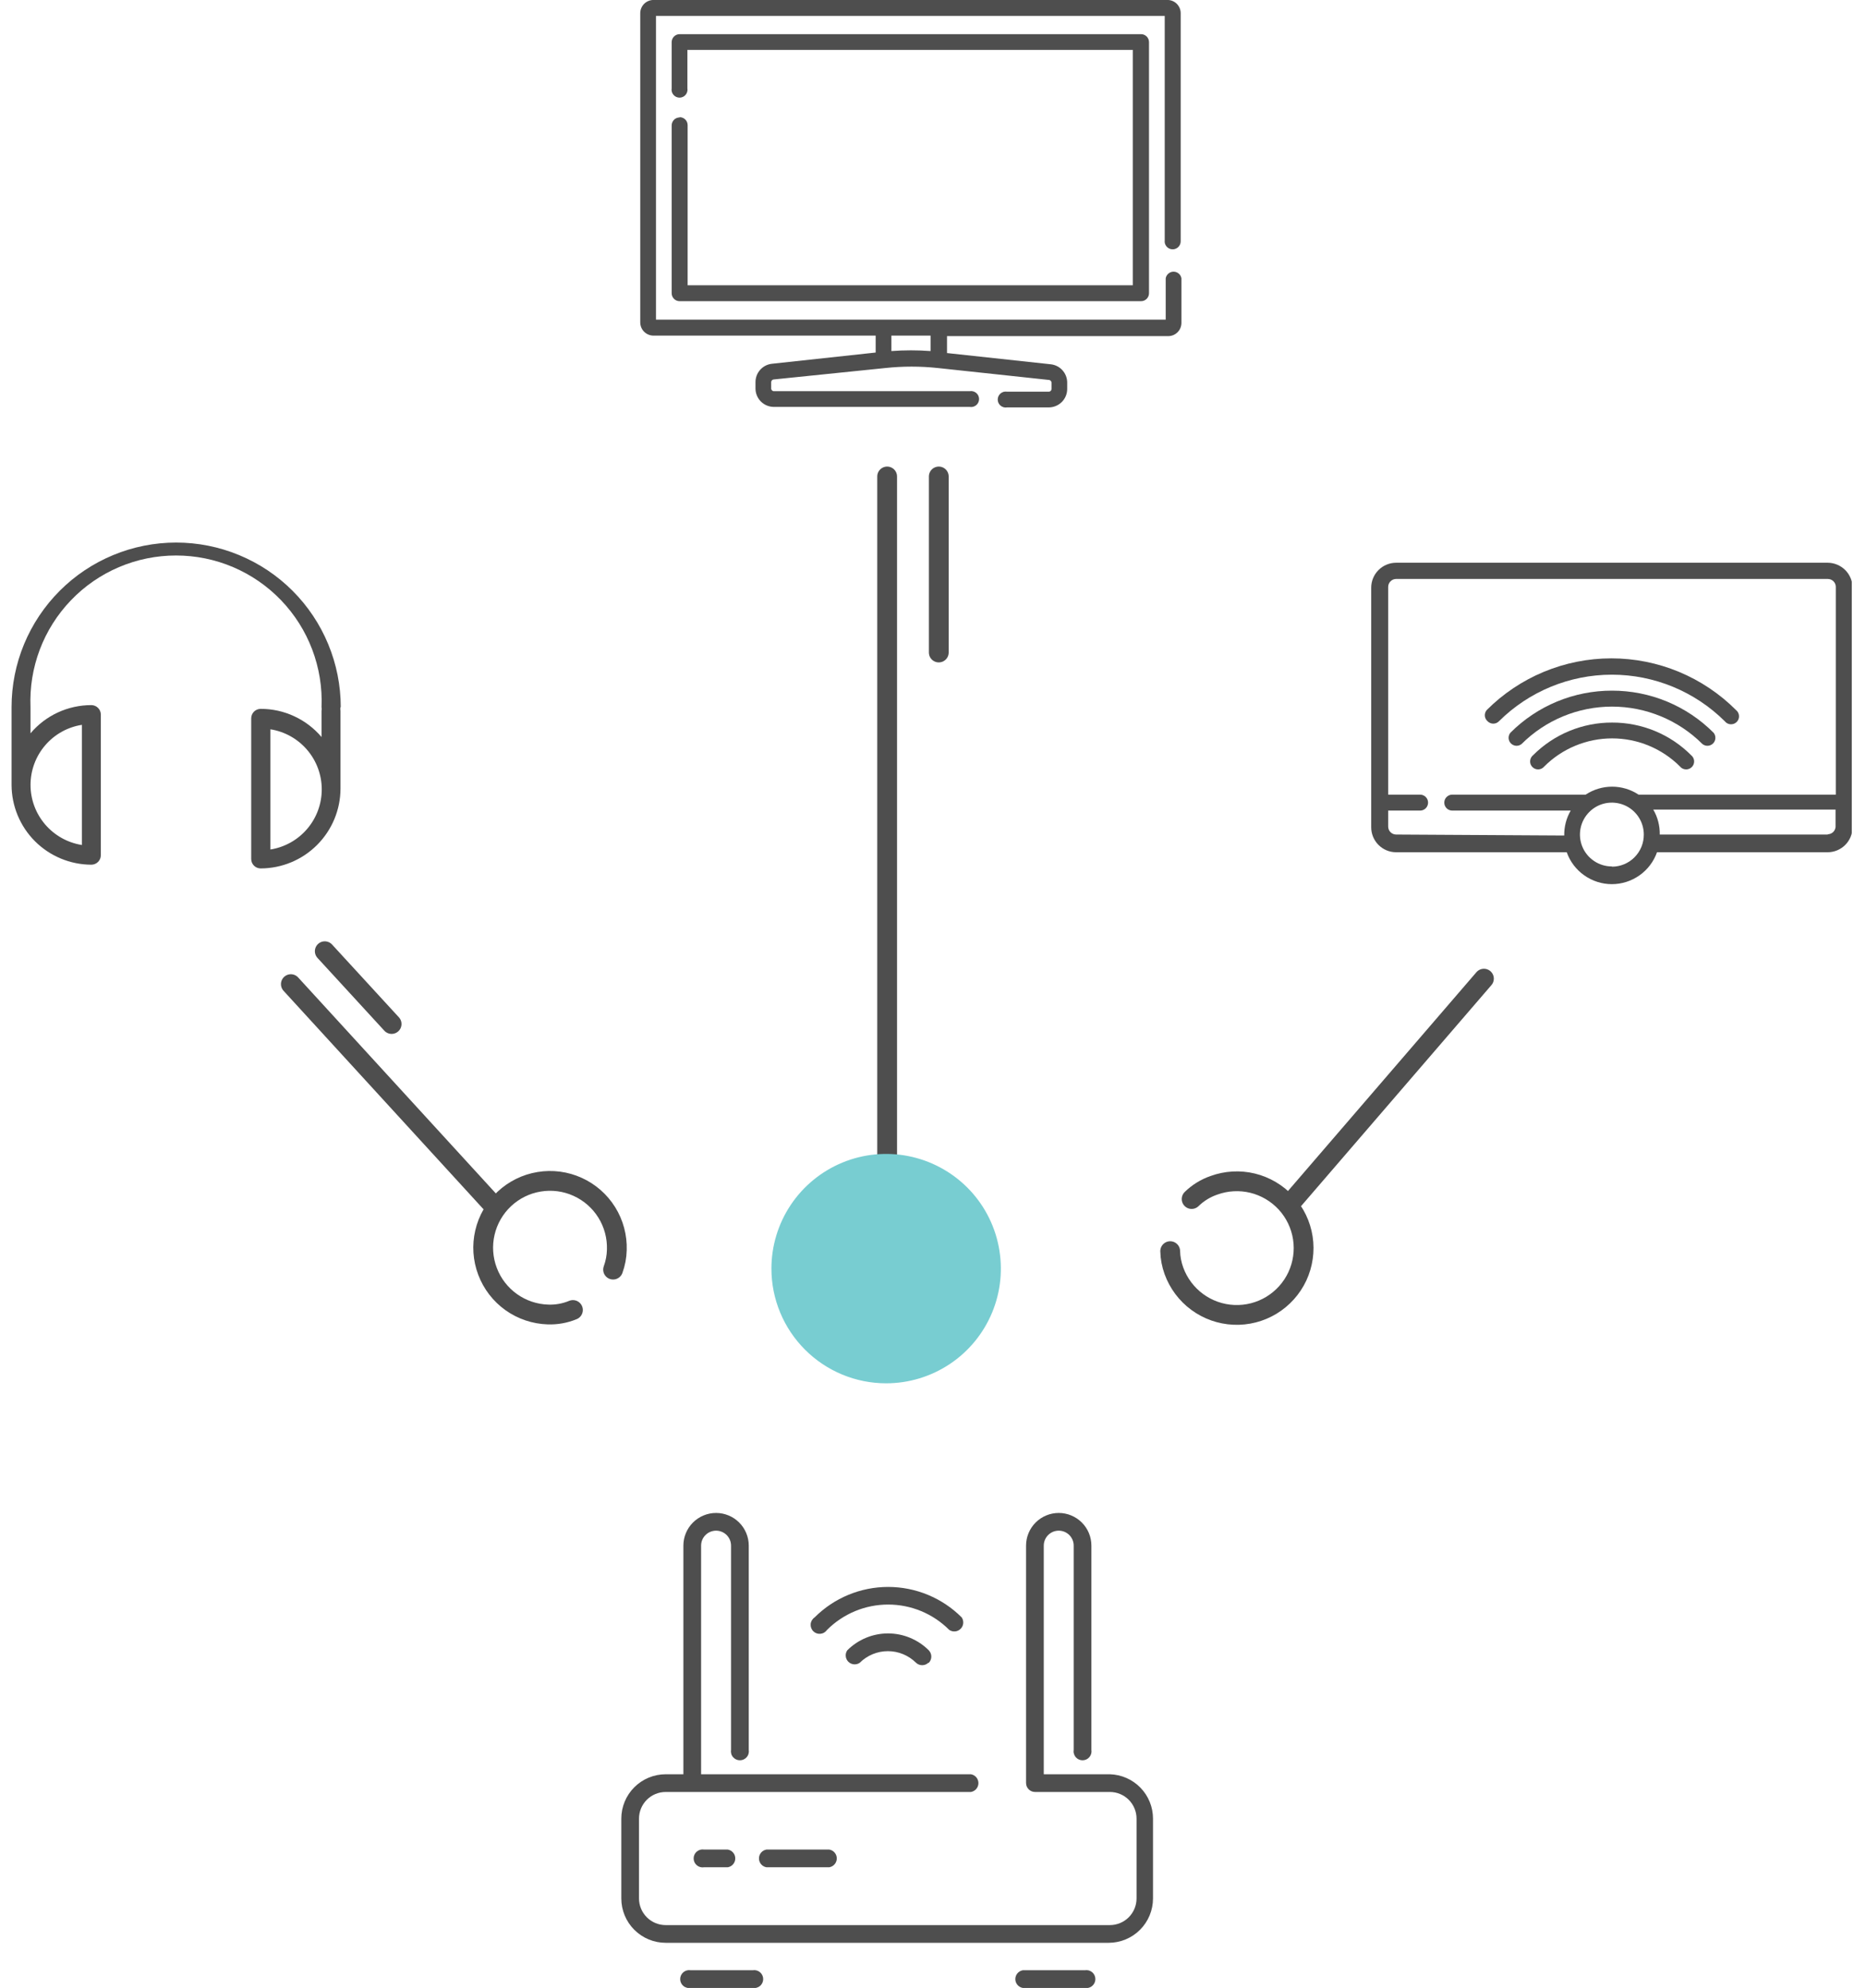 <svg width="61" height="65" viewBox="0 0 61 65" fill="none" xmlns="http://www.w3.org/2000/svg">
<g clip-path="url(#clip0)">
<path d="M37.692 59.464V62.073C37.692 62.458 37.539 62.827 37.267 63.099C36.995 63.371 36.625 63.524 36.241 63.524H21.762C21.377 63.524 21.008 63.371 20.736 63.099C20.463 62.827 20.311 62.458 20.311 62.073V59.464C20.311 59.079 20.463 58.71 20.736 58.438C21.008 58.166 21.377 58.013 21.762 58.013H22.34V50.537C22.34 50.254 22.453 49.982 22.653 49.782C22.854 49.582 23.125 49.469 23.409 49.469C23.692 49.469 23.963 49.582 24.164 49.782C24.364 49.982 24.477 50.254 24.477 50.537V57.214C24.484 57.256 24.481 57.299 24.47 57.34C24.459 57.382 24.439 57.42 24.411 57.452C24.384 57.485 24.349 57.511 24.311 57.529C24.272 57.547 24.23 57.556 24.187 57.556C24.144 57.556 24.102 57.547 24.064 57.529C24.025 57.511 23.991 57.485 23.963 57.452C23.935 57.42 23.915 57.382 23.904 57.34C23.893 57.299 23.891 57.256 23.898 57.214V50.537C23.898 50.407 23.846 50.283 23.754 50.191C23.663 50.1 23.538 50.048 23.409 50.048C23.279 50.048 23.154 50.1 23.063 50.191C22.971 50.283 22.919 50.407 22.919 50.537V58.013H31.74C31.809 58.025 31.871 58.06 31.916 58.113C31.96 58.166 31.985 58.233 31.985 58.303C31.985 58.372 31.96 58.439 31.916 58.492C31.871 58.545 31.809 58.58 31.74 58.592H21.762C21.53 58.592 21.308 58.684 21.145 58.847C20.981 59.011 20.889 59.233 20.889 59.464V62.073C20.889 62.304 20.981 62.526 21.145 62.69C21.308 62.853 21.53 62.945 21.762 62.945H36.281C36.513 62.945 36.735 62.853 36.898 62.69C37.062 62.526 37.154 62.304 37.154 62.073V59.464C37.154 59.233 37.062 59.011 36.898 58.847C36.735 58.684 36.513 58.592 36.281 58.592H33.836C33.797 58.592 33.759 58.584 33.723 58.57C33.688 58.555 33.655 58.533 33.628 58.506C33.601 58.479 33.579 58.446 33.564 58.411C33.55 58.375 33.542 58.337 33.542 58.298V50.537C33.542 50.254 33.655 49.982 33.855 49.782C34.055 49.582 34.327 49.469 34.61 49.469C34.893 49.469 35.165 49.582 35.365 49.782C35.566 49.982 35.678 50.254 35.678 50.537V57.214C35.685 57.256 35.683 57.299 35.672 57.34C35.66 57.382 35.64 57.42 35.613 57.452C35.585 57.485 35.551 57.511 35.512 57.529C35.473 57.547 35.431 57.556 35.389 57.556C35.346 57.556 35.304 57.547 35.265 57.529C35.226 57.511 35.192 57.485 35.164 57.452C35.137 57.42 35.117 57.382 35.106 57.34C35.094 57.299 35.092 57.256 35.099 57.214V50.537C35.099 50.473 35.087 50.409 35.062 50.35C35.037 50.291 35.001 50.237 34.956 50.191C34.91 50.146 34.857 50.11 34.797 50.085C34.738 50.061 34.674 50.048 34.61 50.048C34.546 50.048 34.482 50.061 34.423 50.085C34.364 50.11 34.31 50.146 34.264 50.191C34.219 50.237 34.183 50.291 34.158 50.35C34.134 50.409 34.121 50.473 34.121 50.537V58.013H36.281C36.659 58.024 37.018 58.181 37.281 58.452C37.545 58.723 37.692 59.086 37.692 59.464V59.464ZM23.017 60.475C22.975 60.468 22.932 60.47 22.891 60.481C22.85 60.493 22.811 60.513 22.779 60.54C22.746 60.568 22.72 60.602 22.702 60.641C22.684 60.68 22.675 60.722 22.675 60.764C22.675 60.807 22.684 60.849 22.702 60.888C22.72 60.927 22.746 60.961 22.779 60.989C22.811 61.016 22.85 61.036 22.891 61.048C22.932 61.059 22.975 61.061 23.017 61.054H23.792C23.86 61.042 23.922 61.007 23.967 60.954C24.012 60.901 24.036 60.834 24.036 60.764C24.036 60.695 24.012 60.628 23.967 60.575C23.922 60.522 23.86 60.487 23.792 60.475H23.017ZM25.055 60.475C24.987 60.487 24.925 60.522 24.88 60.575C24.835 60.628 24.811 60.695 24.811 60.764C24.811 60.834 24.835 60.901 24.88 60.954C24.925 61.007 24.987 61.042 25.055 61.054H27.11C27.178 61.042 27.24 61.007 27.285 60.954C27.33 60.901 27.355 60.834 27.355 60.764C27.355 60.695 27.33 60.628 27.285 60.575C27.24 60.522 27.178 60.487 27.11 60.475H25.055ZM24.607 64.421H22.577C22.535 64.414 22.492 64.416 22.451 64.427C22.41 64.439 22.371 64.459 22.339 64.486C22.306 64.514 22.28 64.548 22.262 64.587C22.244 64.626 22.235 64.668 22.235 64.71C22.235 64.753 22.244 64.795 22.262 64.834C22.28 64.873 22.306 64.907 22.339 64.934C22.371 64.962 22.41 64.982 22.451 64.993C22.492 65.005 22.535 65.007 22.577 65H24.607C24.649 65.007 24.692 65.005 24.733 64.993C24.774 64.982 24.813 64.962 24.845 64.934C24.878 64.907 24.904 64.873 24.922 64.834C24.94 64.795 24.949 64.753 24.949 64.71C24.949 64.668 24.94 64.626 24.922 64.587C24.904 64.548 24.878 64.514 24.845 64.486C24.813 64.459 24.774 64.439 24.733 64.427C24.692 64.416 24.649 64.414 24.607 64.421V64.421ZM35.466 64.421H33.436C33.368 64.433 33.306 64.468 33.261 64.521C33.216 64.574 33.191 64.641 33.191 64.71C33.191 64.78 33.216 64.847 33.261 64.9C33.306 64.953 33.368 64.988 33.436 65H35.466C35.508 65.007 35.551 65.005 35.592 64.993C35.634 64.982 35.672 64.962 35.704 64.934C35.737 64.907 35.763 64.873 35.781 64.834C35.799 64.795 35.808 64.753 35.808 64.71C35.808 64.668 35.799 64.626 35.781 64.587C35.763 64.548 35.737 64.514 35.704 64.486C35.672 64.459 35.634 64.439 35.592 64.427C35.551 64.416 35.508 64.414 35.466 64.421V64.421ZM30.363 54.369C30.415 54.314 30.445 54.241 30.445 54.165C30.445 54.089 30.415 54.016 30.363 53.961C30.188 53.786 29.98 53.647 29.751 53.552C29.523 53.457 29.277 53.408 29.03 53.408C28.782 53.408 28.537 53.457 28.308 53.552C28.079 53.647 27.872 53.786 27.697 53.961C27.658 54.018 27.641 54.086 27.648 54.154C27.654 54.222 27.684 54.285 27.732 54.334C27.78 54.382 27.844 54.412 27.912 54.418C27.98 54.425 28.048 54.407 28.104 54.369C28.349 54.125 28.68 53.988 29.026 53.988C29.371 53.988 29.702 54.125 29.947 54.369C30.001 54.419 30.073 54.447 30.147 54.447C30.221 54.447 30.292 54.419 30.346 54.369H30.363ZM27.036 53.293C27.298 53.03 27.61 52.822 27.953 52.679C28.295 52.537 28.663 52.464 29.034 52.464C29.405 52.464 29.772 52.537 30.115 52.679C30.458 52.822 30.769 53.03 31.031 53.293C31.088 53.331 31.156 53.349 31.224 53.342C31.291 53.336 31.355 53.306 31.403 53.257C31.452 53.209 31.482 53.146 31.488 53.078C31.494 53.01 31.477 52.942 31.439 52.885C31.123 52.569 30.748 52.318 30.335 52.147C29.923 51.976 29.48 51.888 29.034 51.888C28.587 51.888 28.145 51.976 27.732 52.147C27.319 52.318 26.945 52.569 26.629 52.885C26.593 52.909 26.563 52.941 26.541 52.978C26.519 53.016 26.505 53.057 26.501 53.1C26.497 53.143 26.503 53.187 26.517 53.227C26.532 53.268 26.555 53.305 26.586 53.336C26.616 53.366 26.653 53.39 26.694 53.404C26.735 53.419 26.778 53.424 26.821 53.42C26.864 53.416 26.906 53.403 26.943 53.38C26.98 53.358 27.012 53.328 27.036 53.293V53.293Z" fill="#4E4E4E"/>
<path d="M20.042 41.513C20.117 41.306 20.159 41.089 20.164 40.869C20.178 40.436 20.064 40.01 19.836 39.643C19.607 39.275 19.275 38.984 18.881 38.806C18.487 38.627 18.049 38.57 17.623 38.641C17.196 38.711 16.8 38.907 16.485 39.203C16.17 39.499 15.949 39.882 15.852 40.303C15.754 40.724 15.784 41.165 15.937 41.569C16.09 41.974 16.359 42.324 16.711 42.575C17.063 42.826 17.482 42.967 17.914 42.98C18.193 42.99 18.471 42.94 18.729 42.833" stroke="#4E4E4E" stroke-width="0.647" stroke-linecap="round" stroke-linejoin="round"/>
<path d="M38.254 40.909C38.259 41.129 38.301 41.347 38.376 41.553C38.524 41.96 38.788 42.313 39.137 42.57C39.485 42.826 39.902 42.973 40.334 42.992C40.766 43.011 41.194 42.902 41.563 42.678C41.933 42.453 42.228 42.125 42.411 41.733C42.593 41.341 42.656 40.904 42.59 40.476C42.524 40.049 42.333 39.651 42.041 39.332C41.748 39.014 41.368 38.789 40.948 38.686C40.528 38.584 40.087 38.609 39.681 38.757C39.409 38.851 39.161 39.004 38.955 39.205" stroke="#4E4E4E" stroke-width="0.647" stroke-linecap="round" stroke-linejoin="round"/>
<path d="M9.508 32.178L16.096 39.377" stroke="#4E4E4E" stroke-width="0.647" stroke-miterlimit="10" stroke-linecap="round"/>
<path d="M48.51 31.999L42.143 39.393" stroke="#4E4E4E" stroke-width="0.647" stroke-miterlimit="10" stroke-linecap="round"/>
<path d="M29.001 15.579V38.309" stroke="#4E4E4E" stroke-width="0.647" stroke-linecap="round" stroke-linejoin="round"/>
<path d="M28.968 45.23C29.71 45.23 30.435 45.01 31.052 44.598C31.669 44.186 32.149 43.6 32.433 42.915C32.717 42.23 32.791 41.476 32.646 40.748C32.502 40.021 32.145 39.352 31.62 38.828C31.096 38.304 30.427 37.947 29.7 37.802C28.973 37.657 28.218 37.731 27.533 38.015C26.848 38.299 26.262 38.78 25.85 39.396C25.438 40.013 25.218 40.738 25.218 41.48C25.218 42.474 25.613 43.428 26.317 44.131C27.02 44.835 27.974 45.23 28.968 45.23Z" fill="#78CDD1"/>
<path d="M30.689 21.335V15.579" stroke="#4E4E4E" stroke-width="0.647" stroke-miterlimit="10" stroke-linecap="round"/>
<path d="M12.802 33.482L10.617 31.102" stroke="#4E4E4E" stroke-width="0.647" stroke-miterlimit="10" stroke-linecap="round"/>
<path d="M11.139 23.121C11.139 22.414 11 21.714 10.729 21.062C10.459 20.409 10.063 19.816 9.563 19.316C9.063 18.816 8.47 18.42 7.817 18.15C7.164 17.879 6.465 17.74 5.758 17.74C5.052 17.74 4.352 17.879 3.699 18.15C3.046 18.42 2.453 18.816 1.954 19.316C1.454 19.816 1.058 20.409 0.787 21.062C0.517 21.714 0.378 22.414 0.378 23.121V25.664C0.38 26.355 0.655 27.018 1.144 27.507C1.633 27.995 2.295 28.271 2.986 28.273C3.069 28.273 3.147 28.24 3.205 28.182C3.264 28.124 3.296 28.045 3.296 27.963V23.365C3.296 23.283 3.264 23.204 3.205 23.146C3.147 23.088 3.069 23.055 2.986 23.055C2.608 23.055 2.234 23.137 1.89 23.296C1.546 23.455 1.242 23.688 0.997 23.977V23.121C0.971 22.479 1.074 21.839 1.301 21.239C1.528 20.639 1.874 20.091 2.319 19.628C2.763 19.164 3.296 18.796 3.887 18.544C4.477 18.292 5.112 18.163 5.754 18.163C6.396 18.163 7.031 18.292 7.622 18.544C8.212 18.796 8.745 19.164 9.19 19.628C9.634 20.091 9.98 20.639 10.207 21.239C10.434 21.839 10.538 22.479 10.511 23.121C10.52 23.161 10.52 23.203 10.511 23.243V24.099C10.267 23.81 9.962 23.578 9.618 23.419C9.275 23.259 8.901 23.177 8.522 23.178C8.44 23.178 8.361 23.21 8.303 23.268C8.245 23.327 8.212 23.405 8.212 23.488V28.085C8.212 28.168 8.245 28.247 8.303 28.305C8.361 28.363 8.44 28.395 8.522 28.395C9.213 28.393 9.875 28.118 10.364 27.629C10.853 27.14 11.129 26.478 11.131 25.787V23.243C11.122 23.203 11.122 23.161 11.131 23.121H11.139ZM2.677 23.7V27.629C2.209 27.555 1.783 27.316 1.475 26.956C1.167 26.596 0.998 26.138 0.998 25.664C0.998 25.191 1.167 24.732 1.475 24.372C1.783 24.012 2.209 23.773 2.677 23.7V23.7ZM8.84 27.776V23.846C9.308 23.92 9.734 24.159 10.041 24.519C10.349 24.879 10.518 25.337 10.518 25.811C10.518 26.285 10.349 26.743 10.041 27.103C9.734 27.463 9.308 27.702 8.84 27.776Z" fill="#4E4E4E"/>
<path d="M59.752 18.4H45.64C45.424 18.4 45.217 18.486 45.064 18.639C44.911 18.792 44.825 18.999 44.825 19.216V27.05C44.825 27.266 44.911 27.474 45.064 27.627C45.217 27.78 45.424 27.866 45.64 27.866H51.217C51.325 28.171 51.525 28.435 51.789 28.621C52.053 28.808 52.369 28.909 52.692 28.909C53.016 28.909 53.332 28.808 53.596 28.621C53.86 28.435 54.06 28.171 54.168 27.866H59.744C59.961 27.866 60.168 27.78 60.321 27.627C60.474 27.474 60.559 27.266 60.559 27.05V19.216C60.56 19.001 60.475 18.795 60.324 18.642C60.172 18.489 59.967 18.402 59.752 18.4ZM45.64 27.287C45.571 27.287 45.505 27.259 45.456 27.21C45.407 27.161 45.38 27.095 45.38 27.026V26.504H46.423C46.492 26.504 46.559 26.477 46.608 26.428C46.657 26.379 46.684 26.312 46.684 26.243C46.684 26.174 46.657 26.108 46.608 26.059C46.559 26.01 46.492 25.982 46.423 25.982H45.38V19.191C45.38 19.122 45.407 19.056 45.456 19.007C45.505 18.958 45.571 18.93 45.64 18.93H59.752C59.822 18.93 59.888 18.958 59.937 19.007C59.986 19.056 60.013 19.122 60.013 19.191V25.982H53.565C53.308 25.812 53.008 25.722 52.7 25.722C52.393 25.722 52.093 25.812 51.836 25.982H47.475C47.406 25.982 47.339 26.01 47.29 26.059C47.241 26.108 47.214 26.174 47.214 26.243C47.214 26.312 47.241 26.379 47.29 26.428C47.339 26.477 47.406 26.504 47.475 26.504H51.347C51.203 26.751 51.13 27.033 51.135 27.319L45.64 27.287ZM52.692 28.33C52.486 28.33 52.284 28.269 52.113 28.154C51.941 28.04 51.807 27.877 51.728 27.686C51.649 27.495 51.629 27.285 51.669 27.083C51.709 26.881 51.809 26.695 51.955 26.549C52.1 26.403 52.286 26.303 52.489 26.263C52.691 26.223 52.901 26.244 53.092 26.323C53.282 26.401 53.445 26.535 53.56 26.707C53.675 26.878 53.736 27.08 53.736 27.287C53.737 27.424 53.711 27.56 53.66 27.687C53.608 27.814 53.532 27.929 53.436 28.027C53.34 28.125 53.225 28.202 53.099 28.256C52.973 28.309 52.838 28.337 52.7 28.338L52.692 28.33ZM59.744 27.287H54.258C54.263 27.001 54.19 26.718 54.046 26.471H60.005V26.993C60.008 27.029 60.005 27.065 59.993 27.099C59.982 27.133 59.964 27.164 59.941 27.191C59.917 27.217 59.888 27.239 59.856 27.254C59.823 27.269 59.788 27.277 59.752 27.279L59.744 27.287Z" fill="#4E4E4E"/>
<path d="M48.632 23.585C48.681 23.634 48.747 23.661 48.816 23.661C48.885 23.661 48.95 23.634 48.999 23.585C49.98 22.609 51.308 22.06 52.692 22.06C54.077 22.06 55.405 22.609 56.386 23.585C56.408 23.614 56.437 23.637 56.47 23.654C56.502 23.671 56.538 23.68 56.575 23.682C56.611 23.684 56.648 23.678 56.682 23.665C56.716 23.652 56.747 23.632 56.773 23.606C56.799 23.58 56.819 23.549 56.832 23.515C56.845 23.481 56.851 23.444 56.849 23.408C56.847 23.371 56.837 23.335 56.821 23.303C56.804 23.27 56.781 23.241 56.752 23.218C56.218 22.682 55.582 22.257 54.883 21.966C54.183 21.676 53.433 21.526 52.676 21.526C51.919 21.526 51.169 21.676 50.469 21.966C49.77 22.257 49.135 22.682 48.6 23.218C48.556 23.272 48.534 23.34 48.54 23.409C48.546 23.477 48.58 23.541 48.632 23.585Z" fill="#4E4E4E"/>
<path d="M52.7 22.582C52.083 22.581 51.47 22.702 50.899 22.938C50.328 23.175 49.81 23.522 49.374 23.96C49.334 24.01 49.313 24.074 49.317 24.138C49.32 24.202 49.347 24.263 49.393 24.309C49.438 24.354 49.499 24.381 49.563 24.385C49.628 24.388 49.691 24.368 49.741 24.327C50.525 23.544 51.588 23.104 52.697 23.104C53.805 23.104 54.868 23.544 55.652 24.327C55.702 24.368 55.765 24.388 55.83 24.385C55.894 24.381 55.955 24.354 56 24.309C56.046 24.263 56.073 24.202 56.076 24.138C56.08 24.074 56.059 24.01 56.019 23.96C55.583 23.522 55.065 23.175 54.494 22.938C53.923 22.702 53.31 22.581 52.692 22.582H52.7Z" fill="#4E4E4E"/>
<path d="M52.7 23.626C52.221 23.624 51.745 23.718 51.301 23.901C50.858 24.084 50.455 24.354 50.116 24.694C50.088 24.717 50.064 24.746 50.048 24.778C50.031 24.811 50.022 24.847 50.02 24.883C50.018 24.92 50.023 24.956 50.036 24.99C50.05 25.024 50.07 25.056 50.096 25.081C50.121 25.107 50.153 25.127 50.187 25.14C50.221 25.154 50.257 25.159 50.294 25.157C50.33 25.155 50.366 25.146 50.399 25.129C50.431 25.113 50.46 25.089 50.483 25.061C51.072 24.473 51.869 24.143 52.7 24.143C53.532 24.143 54.33 24.473 54.918 25.061C54.941 25.089 54.97 25.113 55.002 25.129C55.035 25.146 55.071 25.155 55.107 25.157C55.144 25.159 55.18 25.154 55.214 25.14C55.248 25.127 55.28 25.107 55.305 25.081C55.331 25.056 55.352 25.024 55.365 24.99C55.378 24.956 55.383 24.92 55.382 24.883C55.38 24.847 55.37 24.811 55.353 24.778C55.337 24.746 55.313 24.717 55.285 24.694C54.946 24.354 54.543 24.084 54.1 23.901C53.656 23.718 53.181 23.624 52.7 23.626V23.626Z" fill="#4E4E4E"/>
<path d="M38.336 8.152C38.405 8.152 38.471 8.125 38.52 8.076C38.569 8.027 38.597 7.961 38.597 7.891V0.432C38.597 0.373 38.585 0.315 38.562 0.261C38.538 0.207 38.504 0.158 38.462 0.117C38.419 0.077 38.368 0.046 38.313 0.025C38.258 0.005 38.199 -0.004 38.14 -0H21.387C21.328 -0.004 21.269 0.005 21.214 0.025C21.159 0.046 21.108 0.077 21.065 0.117C21.022 0.158 20.988 0.207 20.965 0.261C20.942 0.315 20.93 0.373 20.93 0.432V10.541C20.93 10.6 20.942 10.658 20.965 10.712C20.988 10.766 21.022 10.815 21.065 10.855C21.108 10.896 21.159 10.927 21.214 10.947C21.269 10.968 21.328 10.976 21.387 10.973H28.626V11.527L25.235 11.894C25.086 11.91 24.949 11.981 24.85 12.092C24.75 12.204 24.696 12.348 24.697 12.498V12.701C24.697 12.861 24.76 13.015 24.873 13.128C24.986 13.241 25.14 13.305 25.3 13.305H31.7C31.737 13.311 31.776 13.31 31.812 13.3C31.849 13.29 31.884 13.272 31.913 13.248C31.942 13.223 31.966 13.193 31.982 13.158C31.998 13.124 32.006 13.086 32.006 13.048C32.006 13.01 31.998 12.972 31.982 12.937C31.966 12.903 31.942 12.872 31.913 12.848C31.884 12.823 31.849 12.806 31.812 12.796C31.776 12.786 31.737 12.784 31.7 12.791H25.3C25.288 12.791 25.276 12.789 25.265 12.784C25.255 12.78 25.245 12.773 25.236 12.765C25.228 12.756 25.221 12.746 25.217 12.736C25.212 12.725 25.21 12.713 25.21 12.701V12.498C25.21 12.476 25.217 12.456 25.23 12.439C25.244 12.423 25.263 12.412 25.284 12.408L28.944 12.033C29.513 11.972 30.087 11.972 30.656 12.033L34.3 12.424C34.321 12.428 34.34 12.439 34.353 12.456C34.367 12.472 34.374 12.493 34.374 12.514V12.718C34.374 12.729 34.371 12.741 34.367 12.752C34.362 12.763 34.356 12.773 34.347 12.781C34.339 12.789 34.329 12.796 34.318 12.8C34.307 12.805 34.296 12.807 34.284 12.807H32.922C32.885 12.801 32.846 12.802 32.809 12.812C32.773 12.822 32.738 12.84 32.709 12.864C32.68 12.889 32.656 12.919 32.64 12.954C32.624 12.988 32.616 13.026 32.616 13.064C32.616 13.102 32.624 13.14 32.64 13.175C32.656 13.209 32.68 13.24 32.709 13.264C32.738 13.289 32.773 13.306 32.809 13.316C32.846 13.326 32.885 13.328 32.922 13.321H34.284C34.444 13.321 34.597 13.257 34.711 13.144C34.824 13.031 34.887 12.878 34.887 12.718V12.514C34.888 12.364 34.834 12.22 34.734 12.109C34.635 11.997 34.498 11.927 34.349 11.911L30.958 11.544V10.989H38.164C38.223 10.993 38.282 10.984 38.337 10.964C38.393 10.944 38.443 10.912 38.486 10.872C38.529 10.831 38.563 10.783 38.586 10.728C38.609 10.674 38.621 10.616 38.621 10.557V9.098C38.61 9.038 38.579 8.983 38.532 8.944C38.485 8.905 38.425 8.883 38.364 8.883C38.303 8.883 38.244 8.905 38.197 8.944C38.15 8.983 38.118 9.038 38.107 9.098V10.451H21.444V0.521H38.075V7.859C38.07 7.896 38.073 7.933 38.084 7.969C38.096 8.004 38.114 8.037 38.139 8.065C38.163 8.092 38.194 8.115 38.228 8.13C38.262 8.145 38.298 8.153 38.336 8.152ZM30.42 11.479C29.994 11.447 29.566 11.447 29.14 11.479V10.973H30.42V11.479Z" fill="#4E4E4E"/>
<path d="M22.218 3.84C22.149 3.84 22.083 3.867 22.034 3.916C21.985 3.965 21.957 4.032 21.957 4.101V9.587C21.957 9.657 21.985 9.723 22.034 9.772C22.083 9.821 22.149 9.848 22.218 9.848H37.3C37.37 9.848 37.436 9.821 37.485 9.772C37.534 9.723 37.561 9.657 37.561 9.587V1.378C37.561 1.309 37.534 1.242 37.485 1.193C37.436 1.144 37.37 1.117 37.3 1.117H22.218C22.149 1.117 22.083 1.144 22.034 1.193C21.985 1.242 21.957 1.309 21.957 1.378V2.886C21.951 2.924 21.952 2.962 21.962 2.999C21.972 3.036 21.99 3.07 22.014 3.099C22.039 3.129 22.069 3.152 22.104 3.168C22.138 3.184 22.176 3.193 22.214 3.193C22.252 3.193 22.29 3.184 22.325 3.168C22.359 3.152 22.39 3.129 22.414 3.099C22.439 3.07 22.456 3.036 22.466 2.999C22.476 2.962 22.478 2.924 22.471 2.886V1.631H37.031V9.327H22.479V4.093C22.479 4.023 22.452 3.957 22.403 3.908C22.354 3.859 22.287 3.832 22.218 3.832V3.84Z" fill="#4E4E4E"/>
</g>
<defs>
<clipPath id="clip0">
<rect width="60.157" height="65" fill="white" transform="translate(0.378)"/>
</clipPath>
</defs>
</svg>
